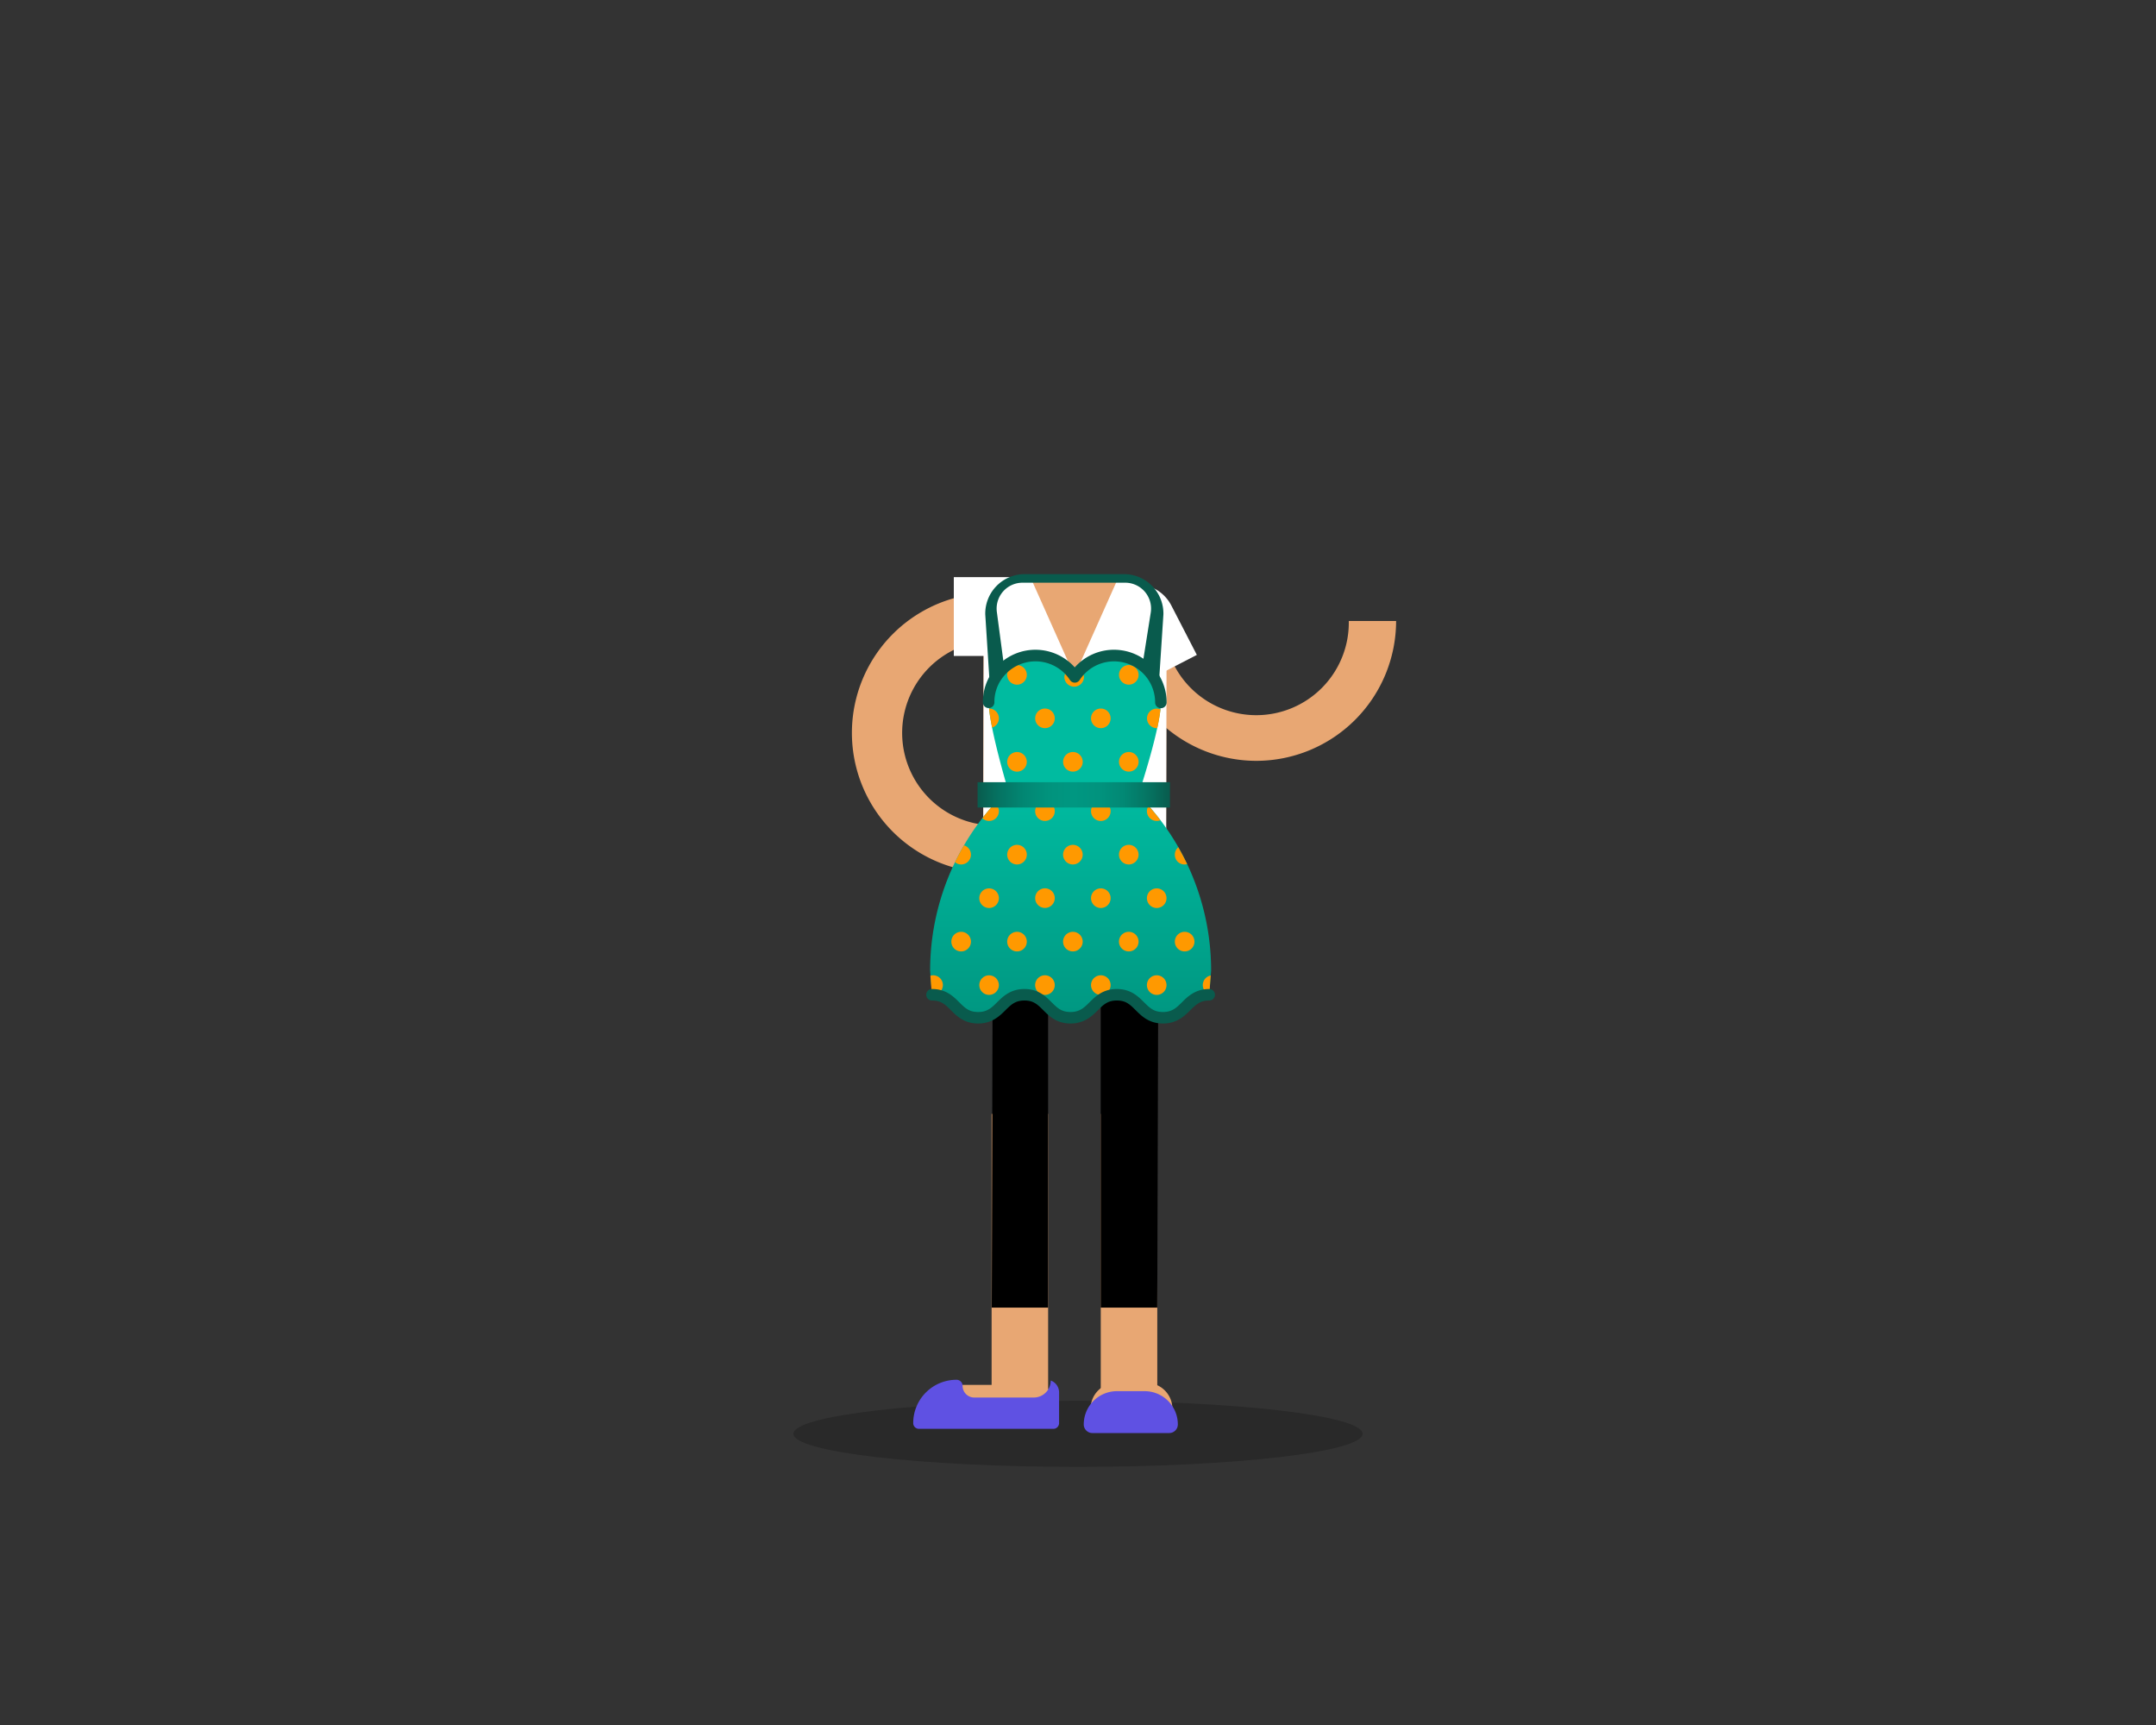 <svg id="art" xmlns="http://www.w3.org/2000/svg" xmlns:xlink="http://www.w3.org/1999/xlink" viewBox="0 0 750 600" width="750" height="600"><rect x="0" y="0" width="750" height="600" fill="#333333" stroke="none"/><defs><style>.cls-1{opacity:0.2;}.cls-2,.cls-4{fill:#e8a773;}.cls-3{fill:#fff;}.cls-4{fill-rule:evenodd;}.cls-5{fill:url(#linear-gradient);}.cls-6{fill:#f90;}.cls-7{fill:#095b4d;}.cls-8{fill:url(#linear-gradient-2);}.cls-9{fill:#5f51e3;}</style><linearGradient id="linear-gradient" x1="372.43" y1="354.01" x2="372.43" y2="228.03" gradientUnits="userSpaceOnUse"><stop offset="0" stop-color="#009781"/><stop offset="0.62" stop-color="#00bba0"/></linearGradient><linearGradient id="linear-gradient-2" x1="340.06" y1="276.47" x2="407" y2="276.47" gradientUnits="userSpaceOnUse"><stop offset="0" stop-color="#095b4d"/><stop offset="0.11" stop-color="#057362"/><stop offset="0.24" stop-color="#028773"/><stop offset="0.37" stop-color="#01937d"/><stop offset="0.5" stop-color="#009781"/><stop offset="0.63" stop-color="#01937e"/><stop offset="0.76" stop-color="#028874"/><stop offset="0.88" stop-color="#057563"/><stop offset="1" stop-color="#095b4d"/></linearGradient></defs><ellipse class="cls-1" cx="375" cy="498.71" rx="99" ry="11.5"/><path class="cls-2" d="M331.48,481.7h29.19a6.74,6.74,0,0,1,0,13.47H331.48a6.74,6.74,0,1,1,0-13.47Z"/><path class="cls-2" d="M388.36,481h10.48a9,9,0,0,1,9,9v5.24H379.38v-5.24A9,9,0,0,1,388.36,481Z"/><polygon class="cls-2" points="344.95 485.44 364.61 485.44 364.6 387.44 344.95 387.44 344.95 485.44"/><polygon class="cls-2" points="382.91 387.44 382.92 485.44 402.58 485.44 402.58 387.44 382.91 387.44"/><path d="M403,312.14c0-13.62-57.63-13.78-57.63-.64L345,454.82H364.6l0-116.16h0a9.05,9.05,0,0,1,6.19-8.69,9.19,9.19,0,0,1,12.11,8.69l0,116.16h19.67Z"/><path class="cls-2" d="M345,303.56a48.65,48.65,0,1,1,0-97.3l15.11.25L359.78,223l-15-.24A32.19,32.19,0,0,0,345,287.1Z"/><path class="cls-2" d="M437,264.64A48.71,48.71,0,0,1,388.36,216h16.47a32.19,32.19,0,1,0,64.37,0h16.46A48.7,48.7,0,0,1,437,264.64Z"/><path class="cls-2" d="M405.78,220.77a20,20,0,0,0-20-20H362.16a20,20,0,0,0-20,20L342,292.32h63.62Z"/><path class="cls-3" d="M362.12,200.77h23.7a20,20,0,0,1,20,20v0l-.2,97H342l.21-97.09A20,20,0,0,1,362.12,200.77Z"/><path class="cls-3" d="M331.8,200.73h19.32a13.71,13.71,0,0,1,13.71,13.71v0a13.71,13.71,0,0,1-13.71,13.71H331.8a0,0,0,0,1,0,0V200.73A0,0,0,0,1,331.8,200.73Z"/><path class="cls-3" d="M380,205.68h19.32a13.71,13.71,0,0,1,13.71,13.71v0a13.71,13.71,0,0,1-13.71,13.71H380a0,0,0,0,1,0,0V205.68a0,0,0,0,1,0,0Z" transform="translate(383.49 672.38) rotate(-117.3)"/><polygon class="cls-4" points="389.03 200.91 373.77 235.07 358.51 200.91 389.03 200.91"/><path class="cls-5" d="M421.31,337.6A86.45,86.45,0,0,0,396,276.47h0s7.82-23.34,7.82-32.15a16.29,16.29,0,0,0-29.94-8.88,16.29,16.29,0,0,0-29.95,8.88c.1,8.37,6.71,30.39,6.71,30.39l-1.76,1.76a86.41,86.41,0,0,0-25.32,61.13l.66,8.41c8,0,8,8,16.07,8s8-8,16.07-8,8,8,16.07,8,8-8,16.07-8,8,8,16.08,8,8-8,16.08-8Z"/><path class="cls-6" d="M324.21,346h.17l-.17,0Z"/><path class="cls-6" d="M347.48,282.14a3.42,3.42,0,0,0-1.4-2.74c-1.53,1.68-3,3.42-4.35,5.21a3.4,3.4,0,0,0,5.75-2.47Z"/><path class="cls-6" d="M382.94,278.74a3.41,3.41,0,1,0,3.41,3.4A3.4,3.4,0,0,0,382.94,278.74Z"/><path class="cls-6" d="M363.51,285.55a3.41,3.41,0,1,0-3.41-3.41A3.4,3.4,0,0,0,363.51,285.55Z"/><path class="cls-6" d="M402.38,285.55a3.36,3.36,0,0,0,1.28-.25c-1.3-1.73-2.68-3.4-4.12-5a3.35,3.35,0,0,0-.57,1.87A3.41,3.41,0,0,0,402.38,285.55Z"/><path class="cls-6" d="M353.79,293.86a3.41,3.41,0,1,0,3.4,3.41A3.41,3.41,0,0,0,353.79,293.86Z"/><path class="cls-6" d="M337.76,297.27a3.4,3.4,0,0,0-2.41-3.24c-1.12,1.92-2.17,3.88-3.13,5.87a3.34,3.34,0,0,0,2.13.78A3.41,3.41,0,0,0,337.76,297.27Z"/><path class="cls-6" d="M392.66,293.86a3.41,3.41,0,1,0,3.41,3.41A3.41,3.41,0,0,0,392.66,293.86Z"/><path class="cls-6" d="M373.23,293.86a3.41,3.41,0,1,0,3.4,3.41A3.41,3.41,0,0,0,373.23,293.86Z"/><path class="cls-6" d="M408.69,297.27a3.34,3.34,0,0,0,4.27,3.28c-.94-2-2-3.94-3.08-5.85A3.39,3.39,0,0,0,408.69,297.27Z"/><path class="cls-6" d="M344.07,309a3.41,3.41,0,1,0,3.41,3.4A3.41,3.41,0,0,0,344.07,309Z"/><path class="cls-6" d="M382.94,309a3.41,3.41,0,1,0,3.41,3.4A3.4,3.4,0,0,0,382.94,309Z"/><path class="cls-6" d="M363.51,315.8a3.41,3.41,0,1,0-3.41-3.41A3.41,3.41,0,0,0,363.51,315.8Z"/><path class="cls-6" d="M382.94,339.23a3.41,3.41,0,1,0,3.41,3.41A3.41,3.41,0,0,0,382.94,339.23Z"/><path class="cls-6" d="M363.51,339.23a3.41,3.41,0,1,0,3.4,3.41A3.41,3.41,0,0,0,363.51,339.23Z"/><path class="cls-6" d="M402.38,309a3.41,3.41,0,1,0,3.41,3.4A3.41,3.41,0,0,0,402.38,309Z"/><path class="cls-6" d="M353.79,324.11a3.41,3.41,0,1,0,3.4,3.41A3.41,3.41,0,0,0,353.79,324.11Z"/><path class="cls-6" d="M373.23,324.11a3.41,3.41,0,1,0,3.4,3.41A3.41,3.41,0,0,0,373.23,324.11Z"/><path class="cls-6" d="M334.35,324.11a3.41,3.41,0,1,0,3.41,3.41A3.41,3.41,0,0,0,334.35,324.11Z"/><path class="cls-6" d="M392.66,324.11a3.41,3.41,0,1,0,3.41,3.41A3.41,3.41,0,0,0,392.66,324.11Z"/><path class="cls-6" d="M412.1,324.11a3.41,3.41,0,1,0,3.41,3.41A3.41,3.41,0,0,0,412.1,324.11Z"/><circle class="cls-6" cx="344.07" cy="342.64" r="3.41"/><path class="cls-6" d="M324.63,346.05h.06l-.31,0Z"/><path class="cls-6" d="M328,342.64a3.41,3.41,0,0,0-3.41-3.41,3.62,3.62,0,0,0-.94.15l.52,6.62.17,0,.31,0A3.4,3.4,0,0,0,328,342.64Z"/><path class="cls-6" d="M418.41,342.64a3.39,3.39,0,0,0,2.25,3.19l.51-6.53A3.4,3.4,0,0,0,418.41,342.64Z"/><path class="cls-6" d="M402.38,339.23a3.41,3.41,0,1,0,3.41,3.41A3.41,3.41,0,0,0,402.38,339.23Z"/><path class="cls-6" d="M353.79,231.33a3.41,3.41,0,1,0,3.4,3.41A3.41,3.41,0,0,0,353.79,231.33Z"/><path class="cls-6" d="M392.66,238.14a3.41,3.41,0,1,0-3.4-3.4A3.41,3.41,0,0,0,392.66,238.14Z"/><path class="cls-6" d="M370.26,235.62a3.41,3.41,0,0,0,6.81,0,3.34,3.34,0,0,0-.61-1.94,16.61,16.61,0,0,0-2.15,2.65,16.62,16.62,0,0,0-2.84-3.3A3.39,3.39,0,0,0,370.26,235.62Z"/><path class="cls-6" d="M347.48,249.86a3.41,3.41,0,0,0-3.41-3.41h0c.19,1.9.56,4.19,1.05,6.63A3.4,3.4,0,0,0,347.48,249.86Z"/><path class="cls-6" d="M382.94,246.45a3.41,3.41,0,1,0,3.41,3.41A3.41,3.41,0,0,0,382.94,246.45Z"/><path class="cls-6" d="M363.51,253.27a3.41,3.41,0,1,0-3.41-3.41A3.41,3.41,0,0,0,363.51,253.27Z"/><path class="cls-6" d="M399,249.86a3.41,3.41,0,0,0,3.41,3.41l.17,0a63.33,63.33,0,0,0,1.12-6.54,3.45,3.45,0,0,0-1.29-.26A3.41,3.41,0,0,0,399,249.86Z"/><path class="cls-6" d="M353.79,261.58a3.41,3.41,0,1,0,3.4,3.4A3.41,3.41,0,0,0,353.79,261.58Z"/><path class="cls-6" d="M373.23,268.39a3.41,3.41,0,1,0-3.41-3.41A3.4,3.4,0,0,0,373.23,268.39Z"/><path class="cls-6" d="M392.66,268.39a3.41,3.41,0,1,0-3.4-3.41A3.41,3.41,0,0,0,392.66,268.39Z"/><path class="cls-7" d="M404.57,356c-4.84,0-7.4-2.54-9.45-4.58s-3.43-3.42-6.63-3.42-4.7,1.51-6.62,3.42-4.61,4.58-9.45,4.58-7.4-2.54-9.45-4.58-3.43-3.42-6.62-3.42-4.71,1.51-6.63,3.42-4.6,4.58-9.44,4.58-7.4-2.54-9.45-4.58S327.4,348,324.21,348a2,2,0,0,1,0-4c4.84,0,7.39,2.54,9.44,4.58s3.44,3.42,6.63,3.42,4.7-1.51,6.62-3.42,4.6-4.58,9.45-4.58,7.39,2.54,9.44,4.58,3.44,3.42,6.63,3.42,4.71-1.51,6.63-3.42,4.6-4.58,9.44-4.58,7.4,2.54,9.45,4.58,3.44,3.42,6.63,3.42,4.71-1.51,6.63-3.42,4.6-4.58,9.45-4.58a2,2,0,0,1,0,4c-3.2,0-4.71,1.51-6.63,3.42S409.42,356,404.57,356Z"/><rect class="cls-8" x="340.06" y="272.07" width="66.94" height="8.81"/><path class="cls-7" d="M403,239.92,397.31,232l3-18.93a9,9,0,0,0-8.87-10.39H355.68a9,9,0,0,0-8.91,10.16L349.31,232l-4.89,7.93-1.68-26.23a13.72,13.72,0,0,1,13.71-14H391a13.72,13.72,0,0,1,13.71,14Z"/><path class="cls-9" d="M365.52,480.18h0a5.92,5.92,0,0,1-5.91,5.92h-20.7a4.07,4.07,0,0,1-4.06-4.07h0a2.12,2.12,0,0,0-2.12-2.11h0a15.06,15.06,0,0,0-15.05,15,2,2,0,0,0,2,2.07h46.74a2,2,0,0,0,2-2V484.31A4.39,4.39,0,0,0,365.52,480.18Z"/><path class="cls-9" d="M388.62,483.88h9.54a11.57,11.57,0,0,1,11.57,11.57v0a3,3,0,0,1-3,3H380a3,3,0,0,1-3-3v0a11.57,11.57,0,0,1,11.57-11.57Z"/><path class="cls-7" d="M387.52,226a18.22,18.22,0,0,0-13.65,6.13,18.33,18.33,0,0,0-26.73-.67,17.89,17.89,0,0,0-5.22,12.91,2,2,0,0,0,2,1.92h0a2,2,0,0,0,2-1.95A13.86,13.86,0,0,1,350,234.3a14.33,14.33,0,0,1,22.21,2.24h0a2,2,0,0,0,3.35,0h0a14.29,14.29,0,0,1,26.27,7.72,2,2,0,0,0,1.25,1.93,2,2,0,0,0,2.75-1.87A18.31,18.31,0,0,0,387.52,226Z"/></svg>